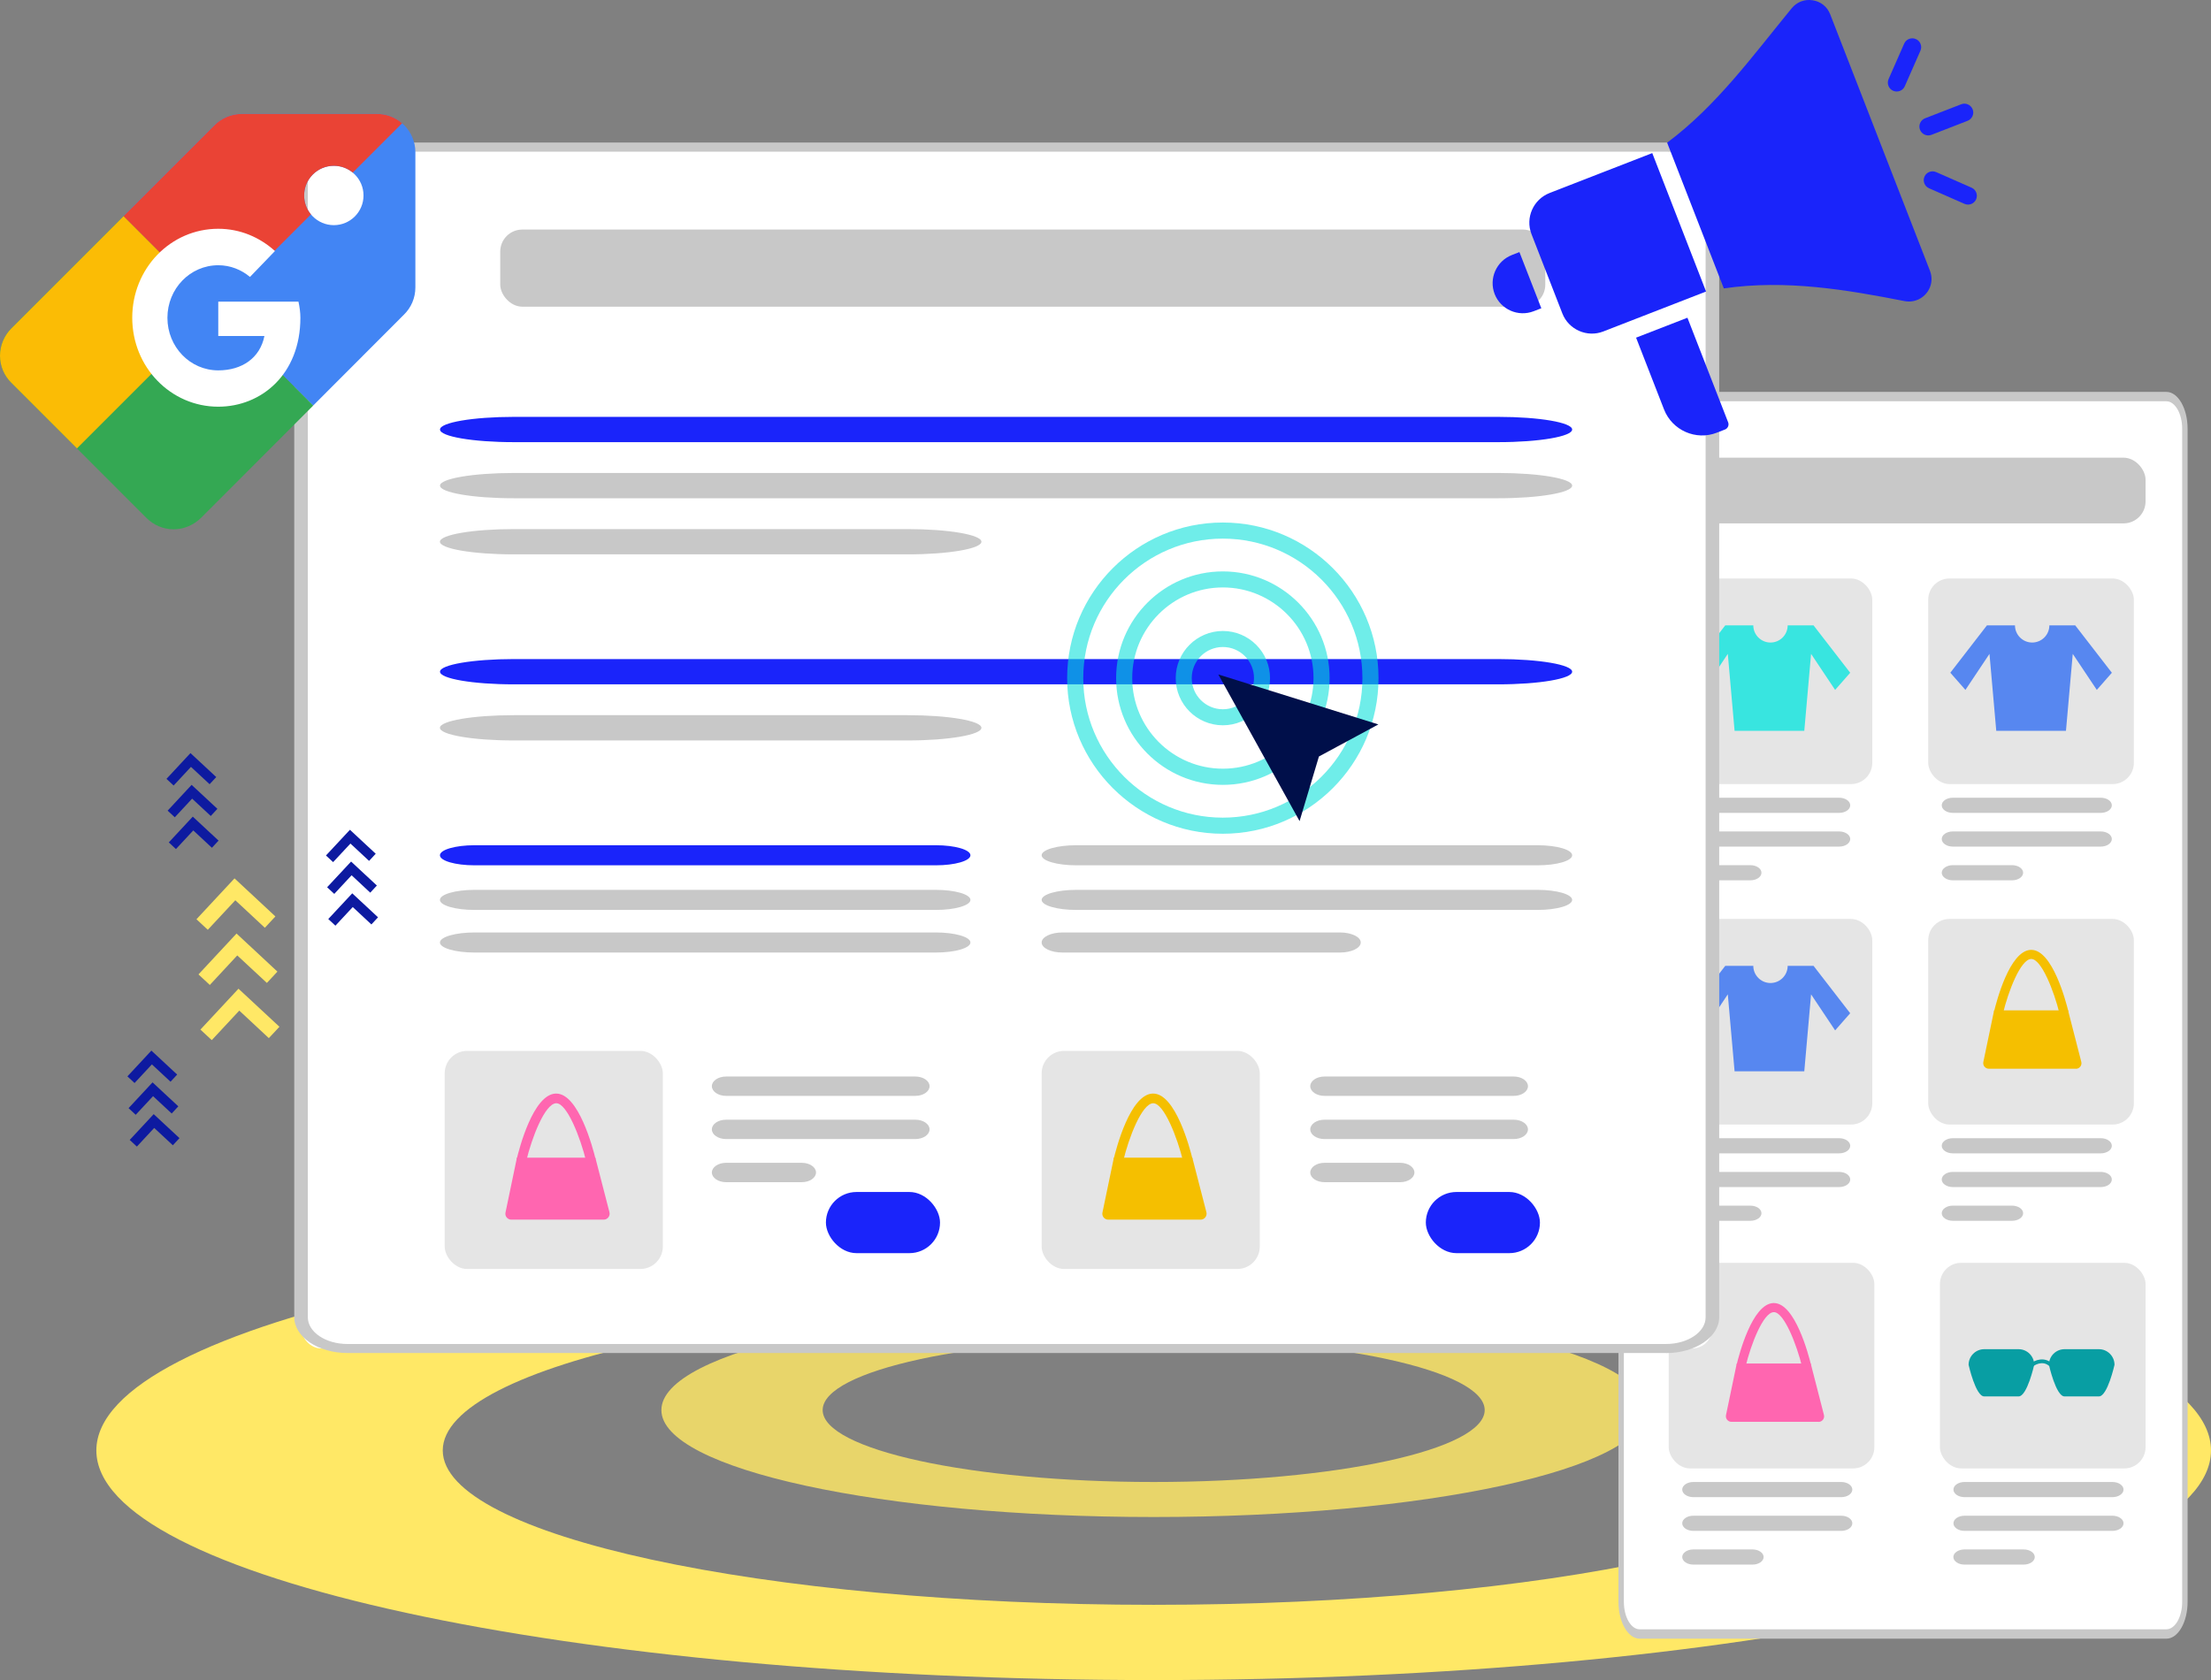 <?xml version="1.0" encoding="UTF-8"?> <svg xmlns="http://www.w3.org/2000/svg" id="Capa_1" version="1.1" viewBox="0 0 306.12 232.66"><rect x="0" y="0" width="306.12" height="232.66" fill="#808080" stroke="none"/><defs><style> .st0 { fill: #ff66b0; } .st1 { fill: #08e0d9; opacity: .58; } .st2 { opacity: .82; } .st2, .st3 { fill: #ffe866; } .st4, .st5, .st6, .st7, .st8, .st9 { fill-rule: evenodd; } .st4, .st10 { fill: #1a24fa; } .st11, .st6 { fill: #fff; } .st12 { fill: #38e5e0; } .st5 { fill: #ea4335; } .st13, .st7 { fill: #4285f4; } .st14 { fill: #e5e5e5; } .st15 { fill: #0d1aa0; } .st8 { fill: #fbbc05; } .st16 { fill: #c8c8c8; } .st17 { fill: #000f4a; } .st9 { fill: #34a853; } .st18 { fill: #089ea3; } .st19 { fill: #f5bf00; } .st20 { fill: #5787f0; } </style></defs><path class="st3" d="M159.73,169.06c-80.85,0-146.39,14.24-146.39,31.8s65.54,31.8,146.39,31.8,146.39-14.24,146.39-31.8-65.54-31.8-146.39-31.8M159.73,179.48c54.28,0,98.43,9.59,98.43,21.38s-44.16,21.38-98.43,21.38-98.43-9.59-98.43-21.38,44.16-21.38,98.43-21.38"></path><path class="st2" d="M159.73,180.46c-37.64,0-68.16,6.63-68.16,14.81s30.52,14.81,68.16,14.81,68.16-6.63,68.16-14.81-30.52-14.81-68.16-14.81M159.73,185.31c25.27,0,45.83,4.47,45.83,9.96s-20.56,9.96-45.83,9.96-45.83-4.47-45.83-9.96,20.56-9.96,45.83-9.96"></path><g><rect class="st11" x="224.45" y="54.92" width="78.05" height="171.36" rx="2.8" ry="2.8"></rect><path class="st16" d="M299.94,226.93h-72.92c-1.62,0-2.94-2.29-2.94-5.11V59.38c0-2.82,1.32-5.11,2.94-5.11h72.92c1.62,0,2.94,2.29,2.94,5.11v162.44c0,2.82-1.32,5.11-2.94,5.11ZM227.02,55.57c-1.21,0-2.19,1.71-2.19,3.81v162.44c0,2.1.98,3.81,2.19,3.81h72.92c1.21,0,2.19-1.71,2.19-3.81V59.38c0-2.1-.98-3.81-2.19-3.81h-72.92Z"></path></g><rect class="st16" x="231.04" y="63.38" width="66.02" height="9.1" rx="3.05" ry="3.05"></rect><rect class="st14" x="230.75" y="80.11" width="28.47" height="28.47" rx="2.94" ry="2.94"></rect><g><path class="st16" d="M254.63,112.57h-20.47c-.85,0-1.54-.47-1.54-1.05h0c0-.58.69-1.05,1.54-1.05h20.47c.85,0,1.54.47,1.54,1.05h0c0,.58-.69,1.05-1.54,1.05Z"></path><path class="st16" d="M254.63,117.24h-20.47c-.85,0-1.54-.47-1.54-1.05h0c0-.58.69-1.05,1.54-1.05h20.47c.85,0,1.54.47,1.54,1.05h0c0,.58-.69,1.05-1.54,1.05Z"></path><path class="st16" d="M242.34,121.91h-8.19c-.85,0-1.54-.47-1.54-1.05h0c0-.58.69-1.05,1.54-1.05h8.19c.85,0,1.54.47,1.54,1.05h0c0,.58-.69,1.05-1.54,1.05Z"></path></g><path class="st12" d="M256.16,93.16l-5.07-6.56h-3.58c0,1.32-1.07,2.38-2.38,2.38s-2.38-1.07-2.38-2.38h-3.88l-5.07,6.56,2.09,2.38,3.33-4.99.94,10.66h9.65l.94-10.66,3.33,4.99,2.09-2.38Z"></path><rect class="st14" x="266.97" y="80.11" width="28.47" height="28.47" rx="2.94" ry="2.94"></rect><g><path class="st16" d="M290.85,112.57h-20.47c-.85,0-1.54-.47-1.54-1.05h0c0-.58.69-1.05,1.54-1.05h20.47c.85,0,1.54.47,1.54,1.05h0c0,.58-.69,1.05-1.54,1.05Z"></path><path class="st16" d="M290.85,117.24h-20.47c-.85,0-1.54-.47-1.54-1.05h0c0-.58.69-1.05,1.54-1.05h20.47c.85,0,1.54.47,1.54,1.05h0c0,.58-.69,1.05-1.54,1.05Z"></path><path class="st16" d="M278.57,121.91h-8.19c-.85,0-1.54-.47-1.54-1.05h0c0-.58.69-1.05,1.54-1.05h8.19c.85,0,1.54.47,1.54,1.05h0c0,.58-.69,1.05-1.54,1.05Z"></path></g><path class="st20" d="M292.39,93.16l-5.07-6.56h-3.58c0,1.32-1.07,2.38-2.38,2.38s-2.38-1.07-2.38-2.38h-3.88l-5.07,6.56,2.09,2.38,3.33-4.99.94,10.66h9.65l.94-10.66,3.33,4.99,2.09-2.38Z"></path><rect class="st14" x="231.04" y="174.88" width="28.47" height="28.47" rx="2.94" ry="2.94"></rect><g><path class="st16" d="M254.92,207.33h-20.47c-.85,0-1.54-.47-1.54-1.05h0c0-.58.69-1.05,1.54-1.05h20.47c.85,0,1.54.47,1.54,1.05h0c0,.58-.69,1.05-1.54,1.05Z"></path><path class="st16" d="M254.92,212h-20.47c-.85,0-1.54-.47-1.54-1.05h0c0-.58.69-1.05,1.54-1.05h20.47c.85,0,1.54.47,1.54,1.05h0c0,.58-.69,1.05-1.54,1.05Z"></path><path class="st16" d="M242.64,216.67h-8.19c-.85,0-1.54-.47-1.54-1.05h0c0-.58.69-1.05,1.54-1.05h8.19c.85,0,1.54.47,1.54,1.05h0c0,.58-.69,1.05-1.54,1.05Z"></path></g><rect class="st14" x="268.59" y="174.88" width="28.47" height="28.47" rx="2.94" ry="2.94"></rect><g><path class="st16" d="M292.47,207.33h-20.47c-.85,0-1.54-.47-1.54-1.05h0c0-.58.69-1.05,1.54-1.05h20.47c.85,0,1.54.47,1.54,1.05h0c0,.58-.69,1.05-1.54,1.05Z"></path><path class="st16" d="M292.47,212h-20.47c-.85,0-1.54-.47-1.54-1.05h0c0-.58.69-1.05,1.54-1.05h20.47c.85,0,1.54.47,1.54,1.05h0c0,.58-.69,1.05-1.54,1.05Z"></path><path class="st16" d="M280.18,216.67h-8.19c-.85,0-1.54-.47-1.54-1.05h0c0-.58.69-1.05,1.54-1.05h8.19c.85,0,1.54.47,1.54,1.05h0c0,.58-.69,1.05-1.54,1.05Z"></path></g><rect class="st14" x="230.75" y="127.26" width="28.47" height="28.47" rx="2.94" ry="2.94"></rect><g><path class="st16" d="M254.63,159.72h-20.47c-.85,0-1.54-.47-1.54-1.05h0c0-.58.69-1.05,1.54-1.05h20.47c.85,0,1.54.47,1.54,1.05h0c0,.58-.69,1.05-1.54,1.05Z"></path><path class="st16" d="M254.63,164.39h-20.47c-.85,0-1.54-.47-1.54-1.05h0c0-.58.69-1.05,1.54-1.05h20.47c.85,0,1.54.47,1.54,1.05h0c0,.58-.69,1.05-1.54,1.05Z"></path><path class="st16" d="M242.34,169.06h-8.19c-.85,0-1.54-.47-1.54-1.05h0c0-.58.69-1.05,1.54-1.05h8.19c.85,0,1.54.47,1.54,1.05h0c0,.58-.69,1.05-1.54,1.05Z"></path></g><path class="st20" d="M256.16,140.31l-5.07-6.56h-3.58c0,1.32-1.07,2.38-2.38,2.38s-2.38-1.07-2.38-2.38h-3.88l-5.07,6.56,2.09,2.38,3.33-4.99.94,10.66h9.65l.94-10.66,3.33,4.99,2.09-2.38Z"></path><rect class="st14" x="266.97" y="127.26" width="28.47" height="28.47" rx="2.94" ry="2.94"></rect><g><path class="st16" d="M290.85,159.72h-20.47c-.85,0-1.54-.47-1.54-1.05h0c0-.58.69-1.05,1.54-1.05h20.47c.85,0,1.54.47,1.54,1.05h0c0,.58-.69,1.05-1.54,1.05Z"></path><path class="st16" d="M290.85,164.39h-20.47c-.85,0-1.54-.47-1.54-1.05h0c0-.58.69-1.05,1.54-1.05h20.47c.85,0,1.54.47,1.54,1.05h0c0,.58-.69,1.05-1.54,1.05Z"></path><path class="st16" d="M278.57,169.06h-8.19c-.85,0-1.54-.47-1.54-1.05h0c0-.58.69-1.05,1.54-1.05h8.19c.85,0,1.54.47,1.54,1.05h0c0,.58-.69,1.05-1.54,1.05Z"></path></g><g><path class="st0" d="M251.79,196.9h-12.06c-.49,0-.86-.45-.76-.93l1.49-7.15h10.24l1.83,7.12c.13.49-.24.97-.75.97Z"></path><path class="st0" d="M249.51,189.29c-.75-3.08-2.5-7.58-3.91-7.58-.01,0-.02,0-.03,0-1.46.07-3.16,4.48-3.9,7.58l-1.23-.29c.34-1.4,2.15-8.41,5.07-8.55.03,0,.06,0,.09,0,2.92,0,4.79,7.11,5.14,8.55l-1.23.3Z"></path></g><g><path class="st19" d="M287.42,148h-12.06c-.49,0-.86-.45-.76-.93l1.49-7.15h10.24l1.83,7.12c.13.49-.24.97-.75.97Z"></path><path class="st19" d="M285.15,140.38c-.75-3.08-2.5-7.58-3.91-7.58-.01,0-.02,0-.03,0-1.46.07-3.16,4.48-3.9,7.58l-1.23-.29c.34-1.4,2.15-8.41,5.07-8.55.03,0,.06,0,.09,0,2.92,0,4.79,7.11,5.14,8.55l-1.23.3Z"></path></g><g><path class="st18" d="M290.6,193.38h-4.76c-1.19,0-2.16-4.38-2.16-4.38,0-1.19.97-2.16,2.16-2.16h4.76c1.19,0,2.16.97,2.16,2.16,0,0-.97,4.38-2.16,4.38Z"></path><path class="st18" d="M279.48,193.38h-4.76c-1.19,0-2.16-4.38-2.16-4.38,0-1.19.97-2.16,2.16-2.16h4.76c1.19,0,2.16.97,2.16,2.16,0,0-.97,4.38-2.16,4.38Z"></path><path class="st18" d="M281.52,189.21l-.33-.42c.53-.42,1.82-.95,2.91,0l-.35.4c-1.02-.91-2.18-.03-2.23,0Z"></path></g><g><rect class="st11" x="41.68" y="20.37" width="195.4" height="166.37" rx="2.8" ry="2.8"></rect><path class="st16" d="M230.66,187.37H48.11c-4.06,0-7.37-2.23-7.37-4.97V24.7c0-2.74,3.31-4.96,7.37-4.96h182.55c4.06,0,7.37,2.23,7.37,4.96v157.71c0,2.74-3.31,4.97-7.37,4.97ZM48.11,21.01c-3.03,0-5.49,1.66-5.49,3.7v157.71c0,2.04,2.46,3.7,5.49,3.7h182.55c3.03,0,5.49-1.66,5.49-3.7V24.7c0-2.04-2.46-3.7-5.49-3.7H48.11Z"></path></g><rect class="st16" x="69.26" y="31.79" width="144.69" height="10.68" rx="3.05" ry="3.05"></rect><g><path class="st10" d="M207.45,61.23H71.14c-5.65,0-10.22-.78-10.22-1.75h0c0-.97,4.58-1.75,10.22-1.75h136.31c5.65,0,10.22.78,10.22,1.75h0c0,.97-4.58,1.75-10.22,1.75Z"></path><path class="st16" d="M207.45,69H71.14c-5.65,0-10.22-.78-10.22-1.75h0c0-.97,4.58-1.75,10.22-1.75h136.31c5.65,0,10.22.78,10.22,1.75h0c0,.97-4.58,1.75-10.22,1.75Z"></path><path class="st16" d="M125.66,76.77h-54.53c-5.65,0-10.22-.78-10.22-1.75h0c0-.97,4.58-1.75,10.22-1.75h54.53c5.65,0,10.22.78,10.22,1.75h0c0,.97-4.58,1.75-10.22,1.75Z"></path><path class="st10" d="M207.45,94.77H71.14c-5.65,0-10.22-.78-10.22-1.75h0c0-.97,4.58-1.75,10.22-1.75h136.31c5.65,0,10.22.78,10.22,1.75h0c0,.97-4.58,1.75-10.22,1.75Z"></path><path class="st16" d="M125.66,102.54h-54.53c-5.65,0-10.22-.78-10.22-1.75h0c0-.97,4.58-1.75,10.22-1.75h54.53c5.65,0,10.22.78,10.22,1.75h0c0,.97-4.58,1.75-10.22,1.75Z"></path></g><g><path class="st10" d="M129.57,119.83h-63.87c-2.65,0-4.79-.62-4.79-1.39h0c0-.77,2.14-1.39,4.79-1.39h63.87c2.65,0,4.79.62,4.79,1.39h0c0,.77-2.14,1.39-4.79,1.39Z"></path><path class="st16" d="M129.57,126.01h-63.87c-2.65,0-4.79-.62-4.79-1.39h0c0-.77,2.14-1.39,4.79-1.39h63.87c2.65,0,4.79.62,4.79,1.39h0c0,.77-2.14,1.39-4.79,1.39Z"></path><path class="st16" d="M129.57,131.91h-63.87c-2.65,0-4.79-.62-4.79-1.39h0c0-.77,2.14-1.39,4.79-1.39h63.87c2.65,0,4.79.62,4.79,1.39h0c0,.77-2.14,1.39-4.79,1.39Z"></path></g><g><path class="st16" d="M212.88,119.83h-63.87c-2.65,0-4.79-.62-4.79-1.39h0c0-.77,2.14-1.39,4.79-1.39h63.87c2.65,0,4.79.62,4.79,1.39h0c0,.77-2.14,1.39-4.79,1.39Z"></path><path class="st16" d="M212.88,126.01h-63.87c-2.65,0-4.79-.62-4.79-1.39h0c0-.77,2.14-1.39,4.79-1.39h63.87c2.65,0,4.79.62,4.79,1.39h0c0,.77-2.14,1.39-4.79,1.39Z"></path><path class="st16" d="M185.52,131.91h-38.42c-1.59,0-2.88-.62-2.88-1.39h0c0-.77,1.29-1.39,2.88-1.39h38.42c1.59,0,2.88.62,2.88,1.39h0c0,.77-1.29,1.39-2.88,1.39Z"></path></g><g><path class="st16" d="M126.73,151.76h-26.2c-1.09,0-1.97-.6-1.97-1.34h0c0-.74.88-1.34,1.97-1.34h26.2c1.09,0,1.97.6,1.97,1.34h0c0,.74-.88,1.34-1.97,1.34Z"></path><path class="st16" d="M126.73,157.74h-26.2c-1.09,0-1.97-.6-1.97-1.34h0c0-.74.88-1.34,1.97-1.34h26.2c1.09,0,1.97.6,1.97,1.34h0c0,.74-.88,1.34-1.97,1.34Z"></path><path class="st16" d="M111.01,163.71h-10.48c-1.09,0-1.97-.6-1.97-1.34h0c0-.74.88-1.34,1.97-1.34h10.48c1.09,0,1.97.6,1.97,1.34h0c0,.74-.88,1.34-1.97,1.34Z"></path></g><g><path class="st16" d="M209.58,151.76h-26.2c-1.09,0-1.97-.6-1.97-1.34h0c0-.74.88-1.34,1.97-1.34h26.2c1.09,0,1.97.6,1.97,1.34h0c0,.74-.88,1.34-1.97,1.34Z"></path><path class="st16" d="M209.58,157.74h-26.2c-1.09,0-1.97-.6-1.97-1.34h0c0-.74.88-1.34,1.97-1.34h26.2c1.09,0,1.97.6,1.97,1.34h0c0,.74-.88,1.34-1.97,1.34Z"></path><path class="st16" d="M193.86,163.71h-10.48c-1.09,0-1.97-.6-1.97-1.34h0c0-.74.88-1.34,1.97-1.34h10.48c1.09,0,1.97.6,1.97,1.34h0c0,.74-.88,1.34-1.97,1.34Z"></path></g><rect class="st14" x="61.57" y="145.53" width="30.2" height="30.2" rx="3.11" ry="3.11"></rect><g><path class="st0" d="M83.58,168.9h-12.79c-.52,0-.91-.48-.8-.99l1.58-7.59h10.86l1.95,7.55c.13.52-.26,1.03-.8,1.03Z"></path><path class="st0" d="M81.16,160.83c-.79-3.26-2.65-8.05-4.14-8.05-.01,0-.02,0-.03,0-1.55.08-3.36,4.75-4.14,8.04l-1.31-.31c.36-1.49,2.28-8.92,5.38-9.07.03,0,.06,0,.09,0,3.09,0,5.08,7.55,5.45,9.07l-1.31.32Z"></path></g><rect class="st14" x="144.22" y="145.53" width="30.2" height="30.2" rx="3.11" ry="3.11"></rect><g><path class="st19" d="M166.23,168.9h-12.79c-.52,0-.91-.48-.8-.99l1.58-7.59h10.86l1.95,7.55c.13.52-.26,1.03-.8,1.03Z"></path><path class="st19" d="M163.81,160.83c-.79-3.26-2.65-8.05-4.14-8.05-.01,0-.02,0-.03,0-1.55.08-3.36,4.75-4.14,8.04l-1.31-.31c.36-1.49,2.28-8.92,5.38-9.07.03,0,.06,0,.09,0,3.09,0,5.08,7.55,5.45,9.07l-1.31.32Z"></path></g><g><path class="st7" d="M46.22,31.18c2.27,0,4.11-1.84,4.11-4.11s-1.84-4.11-4.11-4.11-4.11,1.84-4.11,4.11,1.84,4.11,4.11,4.11ZM17.11,29.92l12.6-12.6c.96-.96,2.3-1.55,3.77-1.55h18.69c2.94-.01,5.33,2.36,5.34,5.3,0,.01,0,.02,0,.04v18.69c0,1.47-.59,2.8-1.58,3.77l-12.58,12.6-26.24-26.24Z"></path><path class="st9" d="M43.36,56.17l-15.53,15.55c-.99.96-2.32,1.58-3.79,1.58s-2.8-.61-3.77-1.58L1.58,53.02C.59,52.06,0,50.72,0,49.25s.61-2.83,1.58-3.79l15.54-15.54,26.24,26.24Z"></path><path class="st8" d="M10.65,62.09L1.58,53.02c-.99-.96-1.58-2.3-1.58-3.76s.61-2.83,1.58-3.79l15.54-15.54,12.85,12.85-19.32,19.32Z"></path><path class="st5" d="M55.67,17.07c-.97-.84-2.21-1.3-3.5-1.29h-18.69c-1.47,0-2.8.59-3.77,1.55l-12.6,12.6,12.85,12.85,13.09-13.09c-.61-.74-.94-1.66-.94-2.62,0-2.27,1.84-4.11,4.11-4.11.96,0,1.88.33,2.62.94l6.84-6.84Z"></path><circle class="st13" cx="29.96" cy="44.23" r="8.34"></circle><path class="st6" d="M41.32,41.77h-11.1v4.76h6.39c-.6,3.03-3.09,4.76-6.39,4.76-3.9,0-7.04-3.25-7.04-7.28s3.14-7.28,7.04-7.28c1.68,0,3.19.62,4.39,1.62l3.46-3.59c-2.11-1.9-4.82-3.08-7.85-3.08-6.6,0-11.91,5.49-11.91,12.32s5.31,12.32,11.91,12.32c5.96,0,11.37-4.48,11.37-12.32,0-.73-.11-1.51-.27-2.24h0Z"></path></g><rect class="st10" x="114.35" y="165.07" width="15.8" height="8.47" rx="4.24" ry="4.24"></rect><rect class="st10" x="197.41" y="165.07" width="15.8" height="8.47" rx="4.24" ry="4.24"></rect><g><path class="st4" d="M263.73,11.94c-.27.62-1,.9-1.62.63-.62-.27-.9-1-.63-1.62l2.16-4.91c.27-.62,1-.9,1.62-.63s.9,1,.63,1.61l-2.16,4.91ZM267.08,26.07c-.62-.27-.9-1-.63-1.61.27-.62.99-.9,1.61-.63l4.91,2.16c.62.27.9,1,.63,1.61-.27.62-.99.9-1.61.63l-4.91-2.16ZM267.42,18.67c-.63.25-1.34-.07-1.59-.7-.25-.63.07-1.34.7-1.59l5-1.94c.63-.25,1.34.07,1.59.7.25.63-.07,1.34-.7,1.59l-5,1.94ZM236.21,40.37c-5.18,2.01-9.03,3.51-14.22,5.53-2.25.88-4.81-.25-5.68-2.5l-4.27-10.98c-.88-2.26.25-4.81,2.5-5.69,5.19-2.02,9.04-3.52,14.22-5.53l7.45,19.17Z"></path><path class="st4" d="M239.27,58.49l-5.64-14.49-7.11,2.76,3.87,9.94c1.13,2.9,4.42,4.35,7.31,3.22l1.13-.44c.39-.15.59-.6.44-.99M248.07,1.14c.73-.88,1.79-1.28,2.91-1.1,1.13.18,2.01.89,2.42,1.95l13.81,35.51c.33.86.28,1.77-.13,2.56-.65,1.24-2,1.9-3.38,1.64-8.03-1.58-16.46-3.01-25.03-1.76l-7.85-20.18c6.86-5.12,11.88-12.07,17.25-18.62M209.31,35.32l1.06-.41,3.03,7.78-1.06.41c-2.14.83-4.57-.24-5.4-2.38-.83-2.14.24-4.57,2.38-5.4"></path></g><g><g><polygon class="st15" points="26.37 104.29 29.94 107.61 29.02 108.6 26.44 106.2 24.04 108.78 23.05 107.86 26.37 104.29"></polygon><polygon class="st15" points="26.53 108.69 30.1 112.01 29.18 113 26.6 110.6 24.2 113.18 23.21 112.26 26.53 108.69"></polygon><polygon class="st15" points="26.69 113.09 30.26 116.41 29.34 117.4 26.76 115 24.36 117.58 23.37 116.66 26.69 113.09"></polygon></g><g><polygon class="st15" points="48.45 114.91 52.02 118.23 51.1 119.22 48.52 116.82 46.12 119.39 45.13 118.47 48.45 114.91"></polygon><polygon class="st15" points="48.61 119.31 52.18 122.63 51.26 123.62 48.68 121.21 46.28 123.79 45.29 122.87 48.61 119.31"></polygon><polygon class="st15" points="48.77 123.71 52.34 127.03 51.42 128.02 48.84 125.61 46.44 128.19 45.45 127.27 48.77 123.71"></polygon></g><g><polygon class="st15" points="20.96 145.49 24.53 148.81 23.61 149.8 21.03 147.4 18.63 149.98 17.64 149.06 20.96 145.49"></polygon><polygon class="st15" points="21.12 149.89 24.69 153.21 23.77 154.2 21.19 151.8 18.79 154.38 17.8 153.46 21.12 149.89"></polygon><polygon class="st15" points="21.28 154.29 24.85 157.61 23.93 158.6 21.35 156.2 18.95 158.78 17.96 157.86 21.28 154.29"></polygon></g><g><polygon class="st3" points="32.47 121.64 38.13 126.91 36.67 128.48 32.58 124.67 28.77 128.76 27.2 127.3 32.47 121.64"></polygon><polygon class="st3" points="32.75 129.28 38.41 134.55 36.95 136.12 32.85 132.31 29.05 136.4 27.48 134.94 32.75 129.28"></polygon><polygon class="st3" points="33.02 136.92 38.69 142.19 37.22 143.76 33.13 139.95 29.32 144.04 27.75 142.58 33.02 136.92"></polygon></g></g><path class="st1" d="M169.31,89.6c-2.38,0-4.31,1.93-4.31,4.31s1.93,4.31,4.31,4.31,4.31-1.93,4.31-4.31-1.93-4.31-4.31-4.31M169.31,100.44c-3.6,0-6.53-2.93-6.53-6.53s2.93-6.53,6.53-6.53,6.53,2.93,6.53,6.53-2.93,6.53-6.53,6.53M169.31,81.35c-6.92,0-12.55,5.63-12.55,12.55s5.63,12.55,12.55,12.55,12.55-5.63,12.55-12.55-5.63-12.55-12.55-12.55M169.31,108.69c-8.15,0-14.78-6.63-14.78-14.78s6.63-14.78,14.78-14.78,14.78,6.63,14.78,14.78-6.63,14.78-14.78,14.78M169.3,74.59c-10.66,0-19.32,8.67-19.32,19.32s8.67,19.32,19.32,19.32,19.33-8.67,19.33-19.32-8.67-19.32-19.33-19.32M169.3,115.46c-11.88,0-21.55-9.67-21.55-21.55s9.67-21.55,21.55-21.55,21.56,9.67,21.56,21.55-9.67,21.55-21.56,21.55"></path><polygon class="st17" points="190.84 100.32 182.61 104.76 179.93 113.71 168.68 93.4 190.84 100.32"></polygon></svg> 